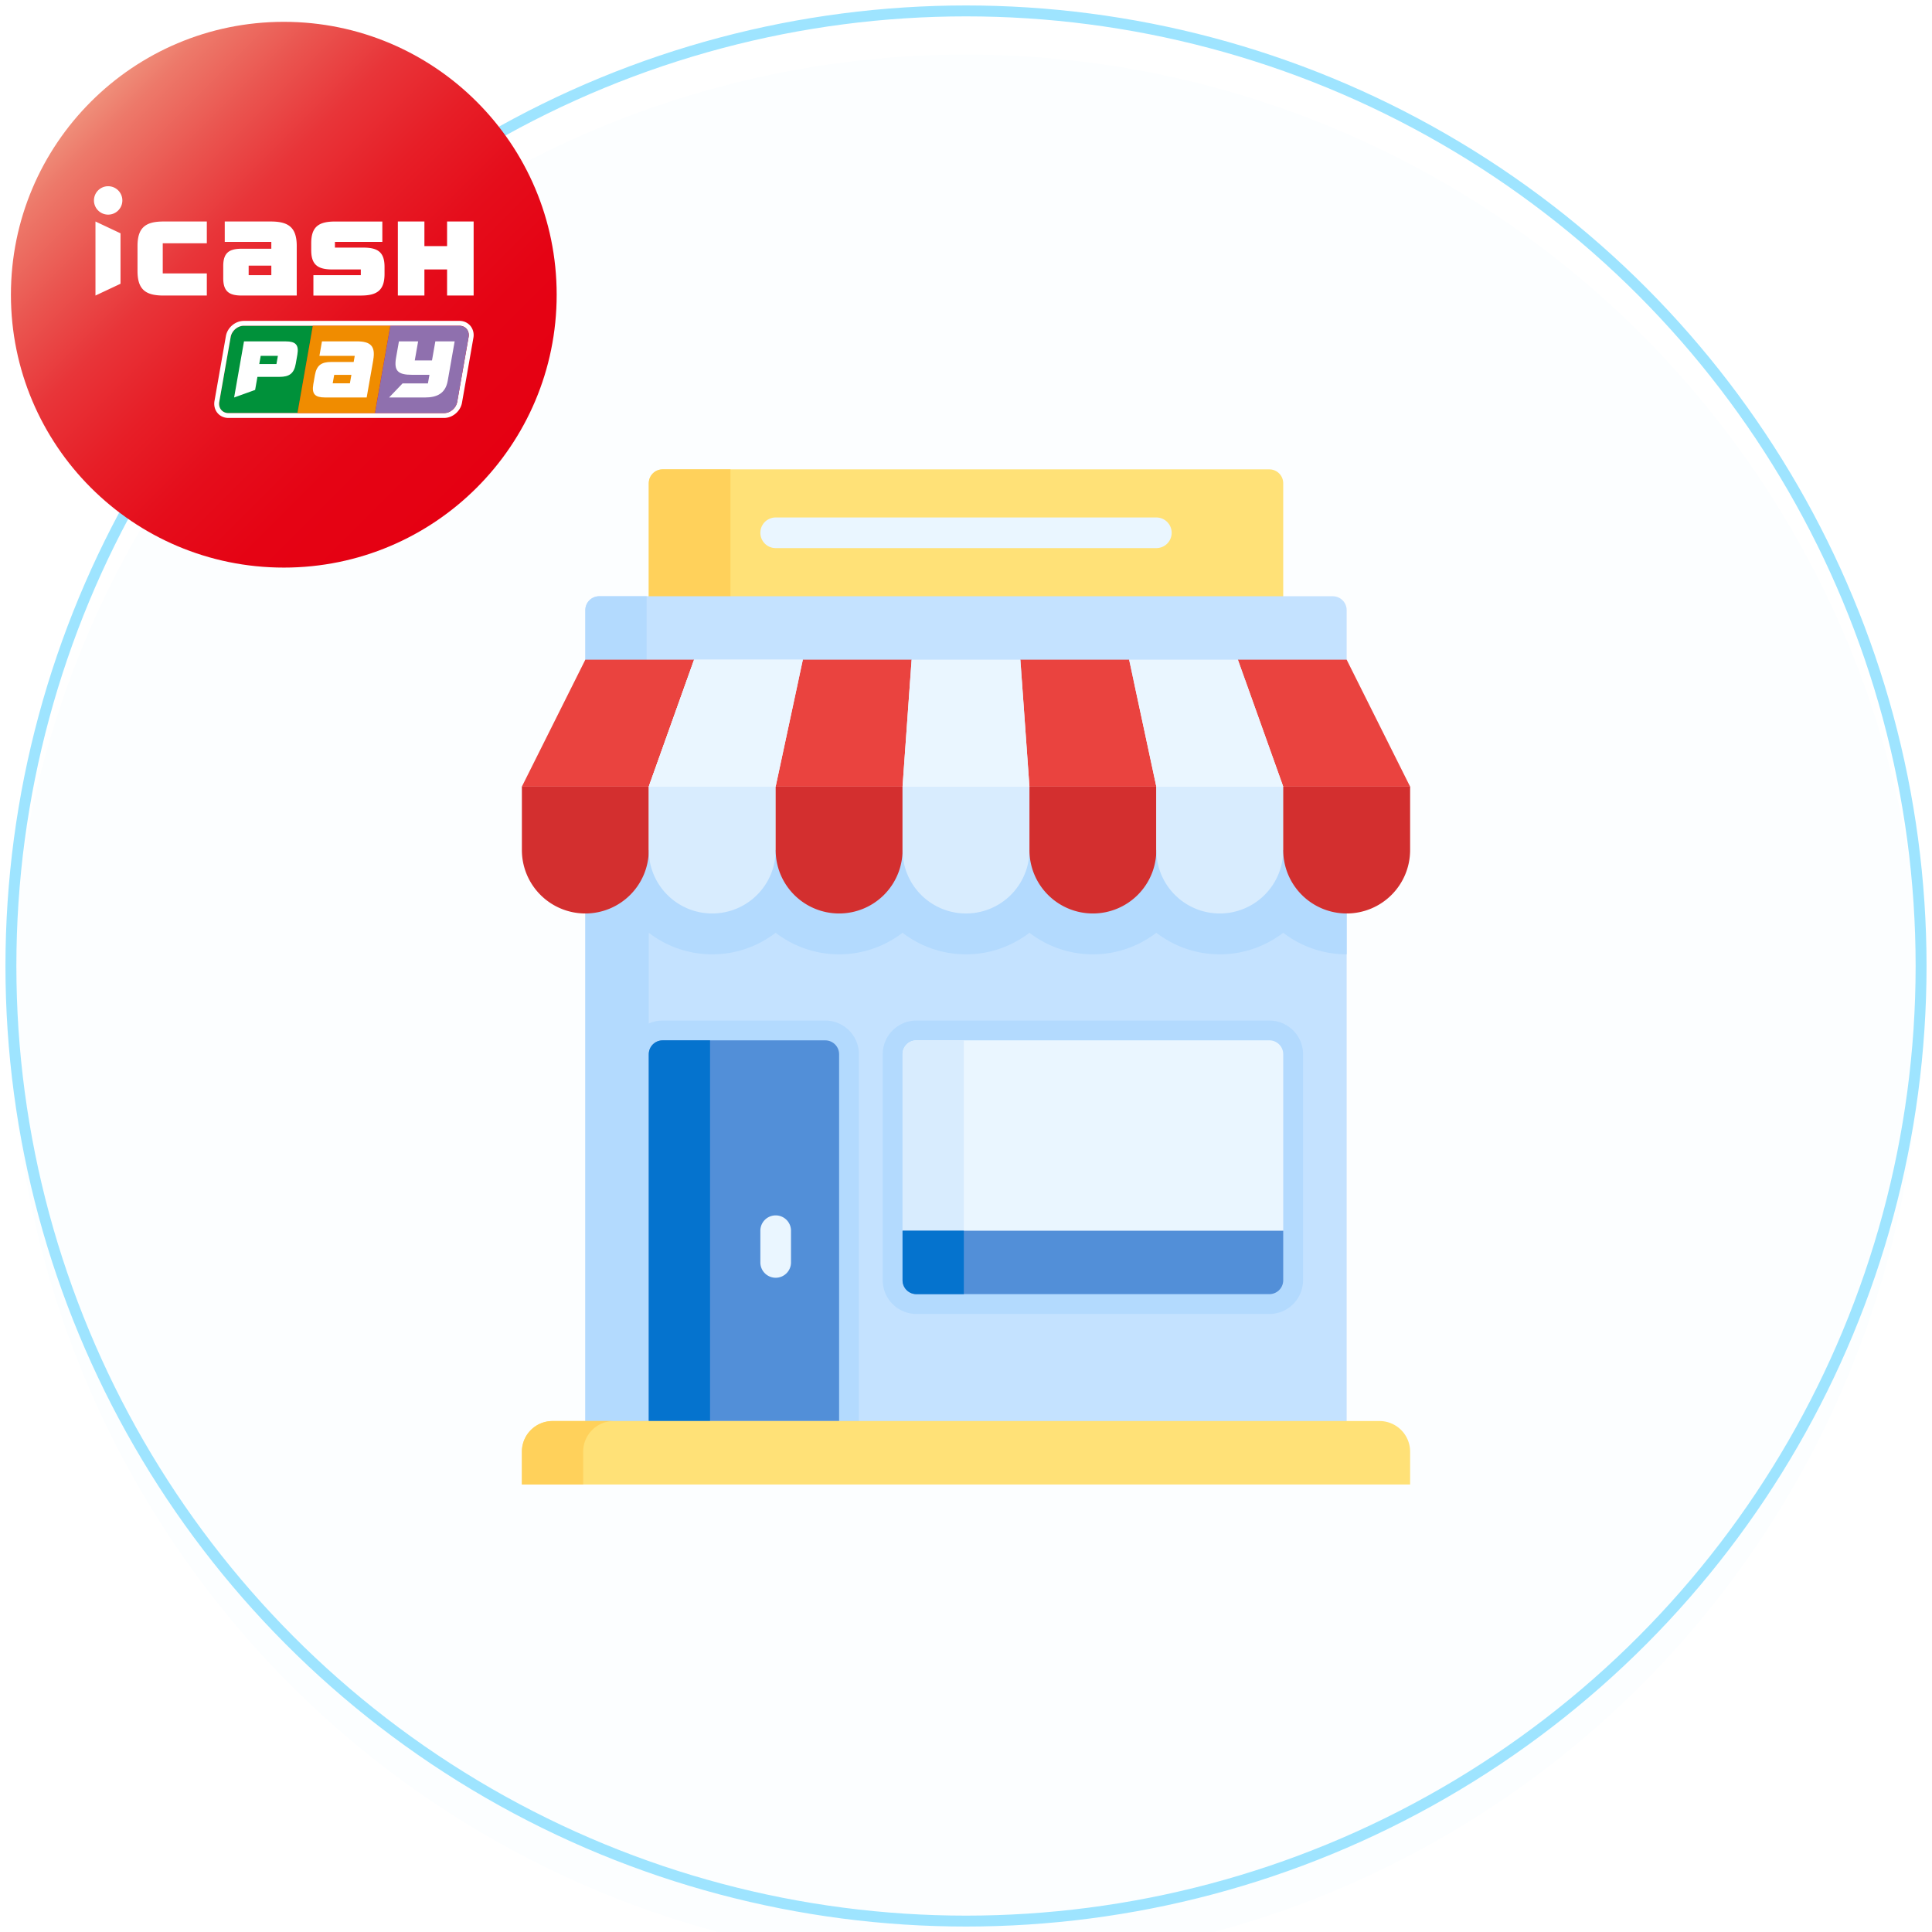 <svg width="177" height="177" viewBox="0 0 177 177" fill="none" xmlns="http://www.w3.org/2000/svg"><g filter="url(#filter0_i_1690_5619)"><circle cx="88.5" cy="88.5" r="87.5" fill="#FCFEFF"/></g><circle cx="88.5" cy="88.5" r="87.5" stroke="#9EE4FF"/><g clip-path="url(#clip0_1690_5619)"><path d="M26 52c13.807 0 25-11.193 25-25S39.807 2 26 2 1 13.193 1 27s11.193 25 25 25z" fill="url(#paint0_linear_1690_5619)"/><path d="M27.186 22.543c0-1.705-.748-2.25-2.38-2.25H20.59v1.867h4.267v.628h-2.725c-1.15 0-1.68.383-1.68 1.587v1.11c0 1.206.528 1.59 1.68 1.59h5.053v-4.532zm-2.328 2.668h-2.077v-.873h2.077v.872zm-5.91-2.923v-1.995h-3.97c-1.633 0-2.38.547-2.38 2.25v2.285c0 1.705.747 2.248 2.38 2.248h3.97v-2.028H14.91v-2.76h4.038zm19.934-1.995h-2.433v6.783h2.433v-2.388h2.077v2.388h2.433v-6.783h-2.433v2.253h-2.077v-2.253zm-27.841 1.082l-2.295-1.082v6.783l2.295-1.08v-4.62zm17.671 3.835v1.867h4.34c1.495 0 2.177-.48 2.177-1.985v-.64c0-1.34-.607-1.767-1.935-1.767h-2.61v-.523h4.343v-1.867h-4.335c-1.495 0-2.18.482-2.18 1.987v.64c0 1.338.607 1.765 1.935 1.765h2.607v.523h-4.342zM11.21 18.363a1.3 1.3 0 11-2.602-.002 1.3 1.3 0 012.601.002z" fill="#fff"/><path d="M22.341 29.844c-.567 0-1.107.46-1.207 1.027l-1.048 5.948c-.1.567.28 1.027.848 1.027h6.322l1.408-8.002H22.34z" fill="#00913A"/><path d="M42.086 29.843c.567 0 .945.46.847 1.028l-1.045 5.947c-.1.568-.64 1.028-1.207 1.028H20.936c-.568 0-.945-.46-.848-1.028l1.045-5.947c.1-.568.64-1.028 1.208-1.028h19.745zm0-.445H22.34c-.785 0-1.508.613-1.645 1.395l-1.045 5.948c-.07.402.03.802.275 1.095.245.292.605.455 1.01.455H40.68c.785 0 1.507-.613 1.645-1.395l1.045-5.948a1.34 1.34 0 00-.275-1.095 1.293 1.293 0 00-1.01-.455z" fill="#fff"/><path d="M28.661 29.844l-1.407 8.002h7.1l1.407-8.002h-7.1z" fill="#F08C00"/><path d="M42.086 29.844h-6.323l-1.407 8.002h6.322c.568 0 1.108-.46 1.208-1.027l1.044-5.948c.1-.567-.28-1.027-.847-1.027h.003z" fill="#8F70AE"/><path d="M41.654 31.273h-1.77l-.307 1.748h-1.578l.308-1.748h-1.758l-.262 1.488c-.22 1.257.205 1.577 1.48 1.577h1.577l-.14.79H36.88l-1.234 1.288h3.277c1.117 0 1.89-.37 2.095-1.528l.635-3.612.002-.003zm-7.46 1.705c.228-1.292-.267-1.705-1.502-1.705h-3.195l-.233 1.328H32.5l-.1.562h-2.065c-.872 0-1.325.29-1.485 1.205l-.147.84c-.16.913.19 1.205 1.06 1.205h3.83l.605-3.437-.003.002zm-2.14 2.14H30.48l.138-.777h1.575l-.138.777zm-5.87-3.845h-3.83l-.905 5.143 1.925-.693.21-1.197h2.028c.872 0 1.325-.29 1.485-1.205l.147-.84c.16-.913-.19-1.205-1.06-1.205v-.003zm-.857 2.078h-1.575l.132-.748h1.575l-.132.748z" fill="#fff"/></g><g clip-path="url(#clip1_1690_5619)"><path d="M53.625 77.875h69.75v54.184h-69.75V77.875z" fill="#C4E2FF"/><path d="M83.959 120.379a3.091 3.091 0 01-3.088-3.088V96.584a3.091 3.091 0 013.088-3.088h32.332a3.091 3.091 0 013.088 3.088v20.707a3.091 3.091 0 01-3.088 3.088H83.959z" fill="#B3DAFE"/><path d="M117.562 56.496H59.438V44.272c0-.703.569-1.272 1.271-1.272h55.582c.702 0 1.271.57 1.271 1.272v12.224z" fill="#FFE177"/><path d="M59.438 44.272v12.224h7.484V43H60.71c-.702 0-1.272.57-1.272 1.272z" fill="#FFD15B"/><path d="M105.939 50.215H71.064a1.403 1.403 0 110-2.807h34.875a1.403 1.403 0 010 2.807z" fill="#EAF6FF"/><path d="M123.375 62.309h-69.75v-6.412c0-.703.57-1.272 1.272-1.272h67.207c.702 0 1.271.57 1.271 1.272v6.412z" fill="#C4E2FF"/><path d="M53.625 55.897v6.412h5.614v-7.684h-4.342c-.703 0-1.272.57-1.272 1.272zm0 21.978v54.184h5.813V85.454a9.508 9.508 0 005.812 1.976 9.507 9.507 0 005.813-1.976 9.507 9.507 0 005.812 1.976 9.507 9.507 0 005.812-1.976A9.508 9.508 0 0088.5 87.43a9.506 9.506 0 005.812-1.976 9.508 9.508 0 005.813 1.976 9.505 9.505 0 005.812-1.976 9.51 9.51 0 005.813 1.976 9.505 9.505 0 005.812-1.976 9.508 9.508 0 005.813 1.976v-9.555h-69.75z" fill="#B3DAFE"/><path d="M59.438 72.063H47.812l5.813-11.626h9.964l-4.151 11.626z" fill="#EA433F"/><path d="M71.063 72.063H59.437l4.152-11.626h9.965l-2.492 11.626z" fill="#EAF6FF"/><path d="M82.688 72.063H71.061l2.492-11.626h9.964l-.83 11.626zm23.248 0H94.311l-.83-11.626h9.964l2.491 11.626zm23.251 0h-11.625l-4.152-11.626h9.964l5.813 11.626z" fill="#EA433F"/><path d="M53.625 83.688a5.813 5.813 0 01-5.813-5.813v-5.813h11.626v5.813a5.813 5.813 0 01-5.813 5.813z" fill="#D32F2F"/><path d="M65.25 83.688a5.813 5.813 0 01-5.813-5.813v-5.813h11.626v5.813a5.813 5.813 0 01-5.813 5.813z" fill="#D8ECFE"/><path d="M76.875 83.688a5.813 5.813 0 01-5.813-5.813v-5.813h11.626v5.813a5.813 5.813 0 01-5.813 5.813z" fill="#D32F2F"/><path d="M88.5 83.688a5.813 5.813 0 01-5.813-5.813v-5.813h11.626v5.813a5.813 5.813 0 01-5.813 5.813z" fill="#D8ECFE"/><path d="M100.125 83.688a5.813 5.813 0 01-5.813-5.813v-5.813h11.626v5.813a5.813 5.813 0 01-5.813 5.813z" fill="#D32F2F"/><path d="M111.75 83.688a5.812 5.812 0 01-5.812-5.813v-5.813h11.624v5.813a5.812 5.812 0 01-5.812 5.813z" fill="#D8ECFE"/><path d="M123.375 83.688a5.813 5.813 0 01-5.813-5.813v-5.813h11.626v5.813a5.813 5.813 0 01-5.813 5.813z" fill="#D32F2F"/><path d="M71.063 72.063H59.437l4.152-11.626h9.965l-2.492 11.626zm23.25 0H82.686l.83-11.626h9.965l.83 11.626zm23.248 0h-11.625l-2.491-11.626h9.965l4.151 11.626z" fill="#EAF6FF"/><path d="M57.621 132.004v-35.42a3.091 3.091 0 013.088-3.088h14.894a3.091 3.091 0 013.088 3.088v35.42h-21.07z" fill="#B3DAFE"/><path d="M76.875 130.188H59.437V96.584c0-.702.57-1.272 1.272-1.272h14.894c.703 0 1.272.57 1.272 1.272v33.604z" fill="#528FD8"/><path d="M59.438 96.584v33.604h5.613V95.313H60.71c-.702 0-1.272.569-1.272 1.271z" fill="#0573CE"/><path d="M71.064 117.061a1.404 1.404 0 01-1.404-1.404v-2.906a1.403 1.403 0 012.807 0v2.906c0 .775-.628 1.404-1.403 1.404zm46.498-4.311l-2.589 1.871H85.808l-3.12-1.871V96.584c0-.702.569-1.272 1.271-1.272h32.332c.702 0 1.271.57 1.271 1.272v16.166z" fill="#EAF6FF"/><path d="M82.688 96.584v16.166l2.806 1.871h2.807V95.313H83.96c-.702 0-1.272.569-1.272 1.271z" fill="#D8ECFE"/><path d="M117.562 112.75H82.688v4.541a1.27 1.27 0 001.271 1.271h32.332a1.27 1.27 0 001.271-1.271v-4.541z" fill="#528FD8"/><path d="M82.688 112.75v4.541a1.27 1.27 0 001.271 1.271h4.342v-5.812h-5.614z" fill="#0573CE"/><path d="M129.188 136H47.813v-3.006a2.806 2.806 0 012.806-2.806h75.762a2.806 2.806 0 012.807 2.806V136z" fill="#FFE177"/><path d="M56.233 130.188H50.62a2.806 2.806 0 00-2.806 2.806V136h5.613v-3.006a2.806 2.806 0 012.807-2.806z" fill="#FFD15B"/></g><defs><clipPath id="clip0_1690_5619"><path fill="#fff" transform="translate(1 2)" d="M0 0h50v50H0z"/></clipPath><clipPath id="clip1_1690_5619"><path fill="#fff" transform="translate(12 12)" d="M0 0h154v154H0z"/></clipPath><linearGradient id="paint0_linear_1690_5619" x1="8.322" y1="9.322" x2="43.678" y2="44.678" gradientUnits="userSpaceOnUse"><stop stop-color="#EF8F7A"/><stop offset=".06" stop-color="#ED796A"/><stop offset=".2" stop-color="#EA544F"/><stop offset=".33" stop-color="#E83539"/><stop offset=".48" stop-color="#E71E27"/><stop offset=".63" stop-color="#E50D1B"/><stop offset=".79" stop-color="#E50314"/><stop offset="1" stop-color="#E50012"/></linearGradient><filter id="filter0_i_1690_5619" x=".5" y=".5" width="176" height="180" filterUnits="userSpaceOnUse" color-interpolation-filters="sRGB"><feFlood flood-opacity="0" result="BackgroundImageFix"/><feBlend in="SourceGraphic" in2="BackgroundImageFix" result="shape"/><feColorMatrix in="SourceAlpha" values="0 0 0 0 0 0 0 0 0 0 0 0 0 0 0 0 0 0 127 0" result="hardAlpha"/><feMorphology radius="5" in="SourceAlpha" result="effect1_innerShadow_1690_5619"/><feOffset dy="4"/><feGaussianBlur stdDeviation="4.8"/><feComposite in2="hardAlpha" operator="arithmetic" k2="-1" k3="1"/><feColorMatrix values="0 0 0 0 0.644 0 0 0 0 0.964 0 0 0 0 1 0 0 0 0.25 0"/><feBlend in2="shape" result="effect1_innerShadow_1690_5619"/></filter></defs></svg>